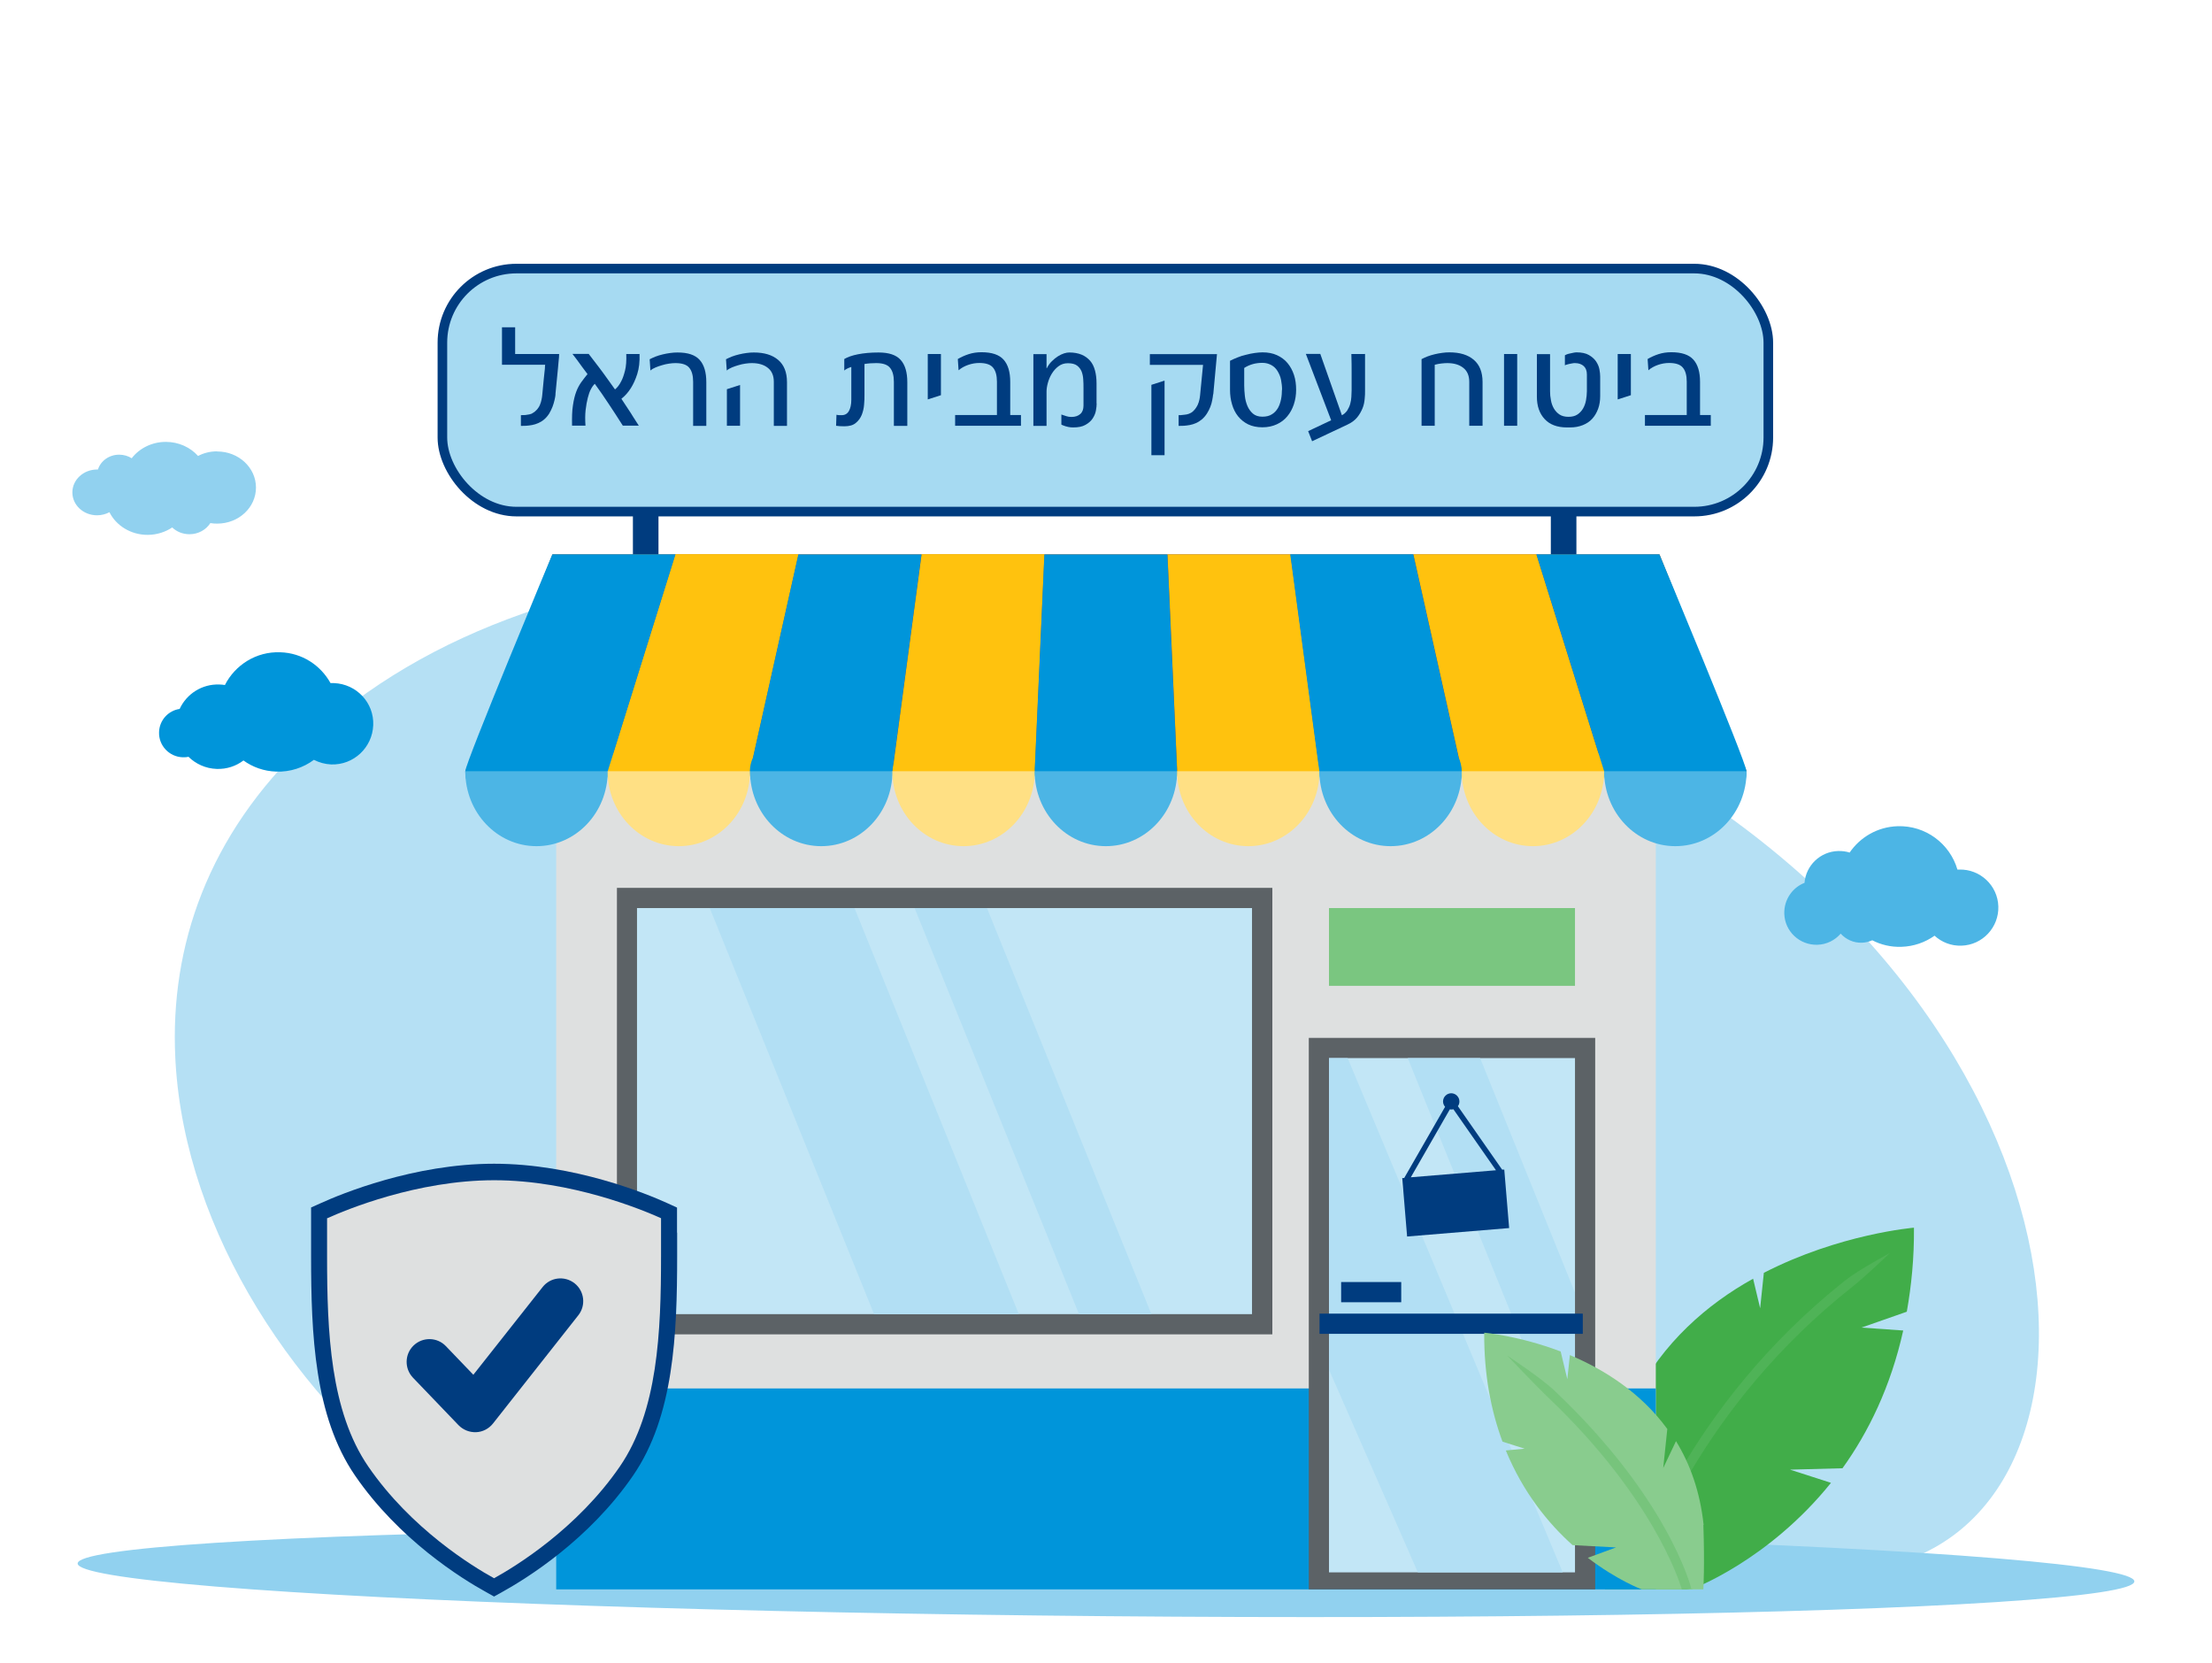<?xml version="1.0" encoding="UTF-8"?>
<svg xmlns="http://www.w3.org/2000/svg" width="173" height="130" viewBox="0 0 173 130">
  <g isolation="isolate">
    <g id="Layer_1" data-name="Layer 1">
      <path d="m61.93,44.08c18.68-.96,39.18,3.47,55.68,10.14,44.17,17.87,50.49,59.64,32.39,67.42-7.84,3.37-14.77-.67-23.5-4.61-12.32-5.57-28.21-10.94-55.24,4.99-23.31,13.74-55.96-12.46-57.53-38.94l-.02-.39c-.42-8.68,2.53-17.37,10.26-24.67,9.5-8.98,22.96-13.11,37.56-13.93l.41-.02Z" fill="#b5e0f4"/>
      <g>
        <rect x="122.29" y="38.99" width="0" height="5" fill="#91d1ef" stroke-width="0"/>
        <polygon points="122.29 43.99 122.29 42.99 122.29 42.99 122.29 43.99 123.29 43.99 123.29 38.99 122.29 38.99 122.29 39.99 122.29 39.99 122.29 38.99 121.29 38.99 121.29 43.99 122.29 43.99 122.29 42.99 122.29 43.99 123.29 43.99 123.29 37.99 122.29 37.99 121.29 37.99 121.29 44.99 122.29 44.99 123.29 44.99 123.29 43.99 122.29 43.99" fill="#003c7f" stroke-width="0"/>
        <rect x="50.5" y="39.5" width="0" height="5" fill="#91d1ef" stroke-width="0"/>
        <polygon points="50.5 44.5 50.5 43.5 50.5 43.5 50.5 44.5 51.5 44.5 51.5 39.5 50.5 39.5 50.5 40.5 50.5 40.5 50.5 39.5 49.5 39.5 49.5 44.5 50.5 44.5 50.5 43.5 50.5 44.5 51.5 44.5 51.5 38.5 50.5 38.5 49.5 38.5 49.5 45.5 50.5 45.5 51.5 45.5 51.5 44.5 50.5 44.5" fill="#003c7f" stroke-width="0"/>
      </g>
      <rect x="34.6" y="21" width="103.7" height="19" rx="5.79" ry="5.79" fill="#a6daf2" stroke="#003c7f" stroke-miterlimit="10" stroke-width=".75"/>
      <g>
        <path d="m43.45,30.82c-.01.13-.04.29-.08.46-.04.17-.09.35-.16.53-.07.18-.16.36-.26.53-.11.17-.24.33-.4.46-.14.12-.29.21-.45.28-.16.07-.32.12-.48.15-.16.03-.32.05-.47.06-.15,0-.29.01-.41.01v-.84c.12,0,.23,0,.35-.01.1-.01.21-.03.31-.05.1-.02.19-.05.27-.11.13-.07.24-.17.34-.28.09-.11.17-.23.22-.36.05-.13.1-.26.12-.39.03-.13.05-.26.06-.38l.12-1.26c.02-.24.04-.43.06-.57s.03-.26.03-.34c0-.09.01-.15.02-.19h-3.38v-2.93h1.03v2.09h3.44c0,.18-.02.36-.04.55-.01.17-.03.35-.05.56s-.04.41-.06.61l-.14,1.43Z" fill="#003c7f" stroke-width="0"/>
        <path d="m50.02,27.67c.02.61-.04,1.13-.18,1.57-.14.44-.31.8-.49,1.09-.21.34-.46.62-.75.85.17.26.34.51.5.76.17.25.31.47.43.67.15.24.29.46.43.67h-1.25c-.19-.3-.38-.6-.57-.89-.17-.26-.35-.53-.54-.82s-.37-.56-.54-.8l-.54-.76c-.1.09-.2.22-.3.41-.1.18-.18.41-.25.69-.07.28-.13.6-.17.96s-.04.76-.01,1.21h-1.05c-.01-.64,0-1.17.07-1.59.06-.42.15-.78.26-1.07.11-.29.25-.54.4-.75.15-.21.31-.41.48-.62-.16-.21-.31-.42-.45-.6-.14-.19-.26-.36-.37-.51-.13-.17-.25-.33-.36-.47h1.27c.26.33.51.66.76.99.21.28.44.58.67.91.23.33.44.62.63.88.18-.15.34-.35.47-.61.12-.21.22-.5.31-.85s.12-.79.1-1.31h1.03Z" fill="#003c7f" stroke-width="0"/>
        <path d="m54.21,33.29v-3.44c0-.48-.1-.85-.3-1.09-.2-.25-.56-.37-1.08-.37-.15,0-.31.01-.5.04-.18.03-.36.06-.54.12-.18.05-.35.11-.52.18-.17.07-.3.15-.4.24l-.06-.88c.13-.07.29-.14.46-.21.18-.07.36-.12.56-.17.19-.05.39-.08.59-.11.2-.03.39-.04.57-.04.81,0,1.38.19,1.73.58.35.39.52.97.52,1.74v3.42h-1.03Z" fill="#003c7f" stroke-width="0"/>
        <path d="m60.52,33.29v-3.44c0-.48-.16-.85-.47-1.09-.31-.25-.73-.37-1.25-.37-.15,0-.31.01-.5.04-.18.03-.36.06-.54.12-.18.05-.35.11-.52.18-.17.07-.3.15-.4.24l-.06-.88c.13-.07.29-.14.46-.21.18-.07.36-.12.56-.17.19-.05.39-.08.59-.11.2-.03.39-.04.57-.04.81,0,1.44.19,1.9.58.46.39.69.97.69,1.74v3.42h-1.03Zm-3.67,0v-2.86l1.03-.33v3.19h-1.03Z" fill="#003c7f" stroke-width="0"/>
        <path d="m69.91,33.29v-3.44c0-.48-.1-.85-.3-1.09-.2-.25-.56-.37-1.08-.37-.31,0-.62.02-.92.07v2.44c0,.21,0,.45-.03.73-.02.28-.08.54-.18.8-.1.25-.26.47-.47.64-.21.18-.51.26-.9.26-.11,0-.23,0-.35-.01s-.22-.02-.29-.03l.03-.86c.07.01.13.02.18.03.06,0,.13,0,.24,0,.24,0,.43-.11.55-.32.12-.21.19-.5.19-.87v-2.58c-.24.08-.43.17-.55.28v-.9c.26-.15.61-.28,1.07-.37s.99-.14,1.61-.14c.81,0,1.38.19,1.73.58.35.39.52.97.52,1.74v3.42h-1.03Z" fill="#003c7f" stroke-width="0"/>
        <path d="m72.56,31.23v-3.55h1.03v3.22l-1.03.33Z" fill="#003c7f" stroke-width="0"/>
        <path d="m74.7,33.29v-.84h3.27v-2.61c0-.48-.1-.85-.3-1.09-.2-.25-.56-.37-1.08-.37-.29,0-.58.05-.87.15-.29.1-.54.24-.75.42l-.06-.88c.26-.15.54-.28.85-.38.31-.1.64-.15,1-.15.81,0,1.38.19,1.73.58.35.39.52.97.52,1.74v2.59h.84v.84h-5.14Z" fill="#003c7f" stroke-width="0"/>
        <path d="m85.77,31.54c0,.16-.02.35-.06.57-.04.22-.13.42-.26.62-.13.19-.32.36-.56.49-.24.14-.56.2-.97.2-.12,0-.24-.01-.38-.04s-.28-.07-.42-.13l-.11-.05v-.79c.14.04.27.09.39.13.12.04.25.06.4.06.29,0,.52-.08.69-.23s.25-.37.25-.66v-1.35c0-.23,0-.46-.02-.69-.01-.23-.06-.45-.13-.63-.08-.19-.2-.34-.36-.46s-.4-.18-.71-.18c-.29,0-.53.08-.74.24-.21.16-.38.35-.52.58-.14.23-.24.47-.31.73s-.1.48-.1.68v2.67h-1.03v-5.61h1.03v1.1h.02c.11-.21.24-.4.4-.55.15-.15.31-.28.47-.38.16-.1.32-.18.48-.23s.29-.07.41-.07c.37,0,.69.06.96.17.27.11.49.28.67.48.18.21.3.46.38.76s.12.63.12,1v1.58Z" fill="#003c7f" stroke-width="0"/>
        <path d="m94.88,30.82c-.01.13-.04.29-.07.46-.03.17-.08.35-.15.53s-.16.36-.27.53c-.11.17-.24.32-.39.45-.15.12-.3.22-.46.29s-.32.12-.48.15-.32.05-.47.06c-.15,0-.29.01-.41.01v-.84c.12,0,.23,0,.33-.02.1,0,.21-.03.31-.04.11-.02.21-.06.32-.12s.21-.15.3-.26c.09-.11.17-.23.23-.36.06-.13.1-.26.13-.39.03-.13.05-.26.06-.38l.23-2.36h-4.16v-.84h5.25l-.29,3.15Zm-4.83,4.77v-5.5l1.03-.33v5.83h-1.03Z" fill="#003c7f" stroke-width="0"/>
        <path d="m101.37,30.48c0,.4-.06.78-.18,1.14-.12.36-.29.67-.51.93-.22.27-.5.48-.83.63s-.7.23-1.12.23-.8-.08-1.11-.23-.58-.37-.79-.63-.37-.58-.47-.93c-.11-.36-.16-.74-.16-1.14v-2.27c.17-.09.36-.17.58-.26s.44-.16.67-.21c.23-.06.45-.11.68-.14s.43-.05.61-.05c.43,0,.8.07,1.13.22.33.15.6.35.82.61.22.26.39.57.51.93s.17.75.17,1.18Zm-1.1,0c0-.26-.03-.52-.08-.78s-.15-.48-.27-.68c-.12-.2-.28-.36-.48-.47s-.43-.18-.7-.18c-.54,0-1.01.13-1.43.4v1.38c0,.25.02.52.05.8.03.29.1.55.2.79.1.24.25.44.43.6.19.16.43.24.74.24s.55-.06.75-.19c.2-.12.35-.29.47-.49.11-.2.19-.43.24-.68.05-.25.07-.5.07-.75Z" fill="#003c7f" stroke-width="0"/>
        <path d="m106.76,27.67v2.87c0,.2,0,.42-.03.66-.02.24-.07.49-.17.73s-.23.48-.42.71c-.19.23-.45.42-.78.57l-2.74,1.29-.31-.79,1.8-.85-1.98-5.19h1.13l1.69,4.8c.18-.1.31-.22.42-.38.1-.16.18-.33.23-.51.05-.18.08-.36.09-.55.01-.19.02-.36.02-.51,0-.01,0-.01,0,0,0,.02,0,.02,0,0,0-.01,0-.06,0-.14,0-.08,0-.23,0-.43s0-.5,0-.86c0-.36,0-.83-.02-1.41h1.03Z" fill="#003c7f" stroke-width="0"/>
        <path d="m114.91,33.29v-3.44c0-.48-.16-.85-.47-1.09-.31-.25-.73-.37-1.25-.37-.13,0-.28.01-.46.03-.17.02-.35.05-.52.1v4.77h-1.03v-5.21c.13-.07.29-.14.46-.21.18-.07.36-.12.56-.17.19-.05.39-.08.59-.11.2-.03.39-.04.57-.04.81,0,1.44.19,1.9.58.46.39.69.97.69,1.74v3.42h-1.03Z" fill="#003c7f" stroke-width="0"/>
        <path d="m117.63,33.29v-5.61h1.03v5.61h-1.03Z" fill="#003c7f" stroke-width="0"/>
        <path d="m125.15,30.96c0,.37-.05.7-.16,1-.11.3-.26.56-.46.78-.2.22-.44.38-.74.5s-.63.18-1,.18h-.24c-.76,0-1.34-.22-1.74-.65-.41-.44-.61-1.02-.61-1.75v-3.33h1.03v2.9c0,.24.02.47.07.71.04.24.12.45.23.64.11.19.26.35.44.47.18.12.42.18.7.18s.52-.06.7-.18c.18-.12.33-.28.44-.47.11-.19.19-.41.23-.64.04-.24.07-.47.07-.71v-1.31c0-.28-.08-.5-.24-.65s-.39-.24-.69-.24c-.05,0-.12,0-.21.02-.09.02-.17.03-.26.05s-.16.04-.22.06c-.06.02-.1.04-.1.05v-.79s.07-.04.14-.07c.07-.03.16-.05.25-.07.09-.02.19-.04.28-.06.1-.02.18-.03.24-.03.4,0,.73.07.97.21.24.14.43.31.56.5.13.2.22.4.26.62.04.22.06.4.06.56v1.54Z" fill="#003c7f" stroke-width="0"/>
        <path d="m126.52,31.23v-3.55h1.03v3.22l-1.03.33Z" fill="#003c7f" stroke-width="0"/>
        <path d="m128.65,33.29v-.84h3.27v-2.61c0-.48-.1-.85-.3-1.09-.2-.25-.56-.37-1.08-.37-.29,0-.58.05-.87.15-.29.1-.54.24-.75.42l-.06-.88c.26-.15.54-.28.85-.38.31-.1.64-.15,1-.15.81,0,1.38.19,1.73.58.35.39.52.97.52,1.74v2.59h.84v.84h-5.14Z" fill="#003c7f" stroke-width="0"/>
      </g>
      <path d="m16.97,35.29c-.54,0-1.04.13-1.48.36-.6-.67-1.51-1.1-2.52-1.1-1.1,0-2.08.51-2.67,1.28-.28-.18-.62-.28-.98-.28-.79,0-1.45.49-1.66,1.16-.02,0-.05,0-.07,0-1.06,0-1.93.8-1.93,1.79s.86,1.79,1.93,1.79c.35,0,.68-.09.97-.24.52,1.04,1.66,1.77,2.98,1.77.72,0,1.39-.22,1.93-.58.34.33.82.53,1.35.53.69,0,1.3-.35,1.63-.87.18.03.36.04.54.04,1.68,0,3.03-1.26,3.03-2.82s-1.36-2.82-3.03-2.82Z" fill="#91d1ef" stroke-width="0"/>
      <path d="m141.13,69.03c.11-1.36,1.23-2.45,2.63-2.49.31-.01.62.03.9.12.82-1.2,2.18-2.01,3.75-2.06,2.2-.07,4.09,1.37,4.68,3.39.04,0,.08,0,.13,0,1.64-.05,3.02,1.24,3.07,2.88s-1.24,3.02-2.88,3.07c-.81.03-1.55-.27-2.11-.78-.73.52-1.62.84-2.59.87-.82.03-1.6-.16-2.28-.51-.25.11-.52.18-.81.19-.66.02-1.25-.26-1.66-.71-.44.51-1.09.85-1.82.87-1.39.04-2.55-1.04-2.59-2.43-.03-1.09.63-2.04,1.58-2.41Z" fill="#4cb5e5" stroke-width="0"/>
      <ellipse cx="86.5" cy="122.94" rx="3.42" ry="80.43" transform="translate(-37.19 208.37) rotate(-89.5)" fill="#91d1ef" stroke-width="0"/>
      <path d="m139.94,114.91l4.16-.11c2.02-2.81,3.77-6.36,4.75-10.77l-3.26-.23,3.54-1.24c.36-2.03.58-4.19.56-6.57,0,0-5.81.48-11.74,3.53l-.29,2.77-.55-2.31c-3.57,1.98-7.05,4.97-9.29,9.37l1.05,4.48-1.82-2.86c-.74,1.83-1.28,3.87-1.52,6.17-.16,4.42,0,7.11,0,7.11h6.79s5.95-2.18,10.88-8.31l-3.26-1.05Z" fill="#41ad49" stroke-width="0"/>
      <path d="m128,124.27h-.77c.66-2.22,4.72-14.35,17.1-24.17,1.04-.82,3.48-2.13,3.48-2.13,0,0-1.92,1.84-2.91,2.62-11.94,9.42-16.07,21.03-16.89,23.67Z" fill="#87cb8c" mix-blend-mode="screen" opacity=".21" stroke-width="0"/>
      <g id="_5" data-name="5">
        <rect x="43.5" y="43.77" width="86" height="77.31" fill="#dee0e0" stroke-width="0"/>
        <rect x="43.5" y="108.56" width="86" height="15.71" fill="#0095da" stroke-width="0"/>
        <polygon points="136.6 60.3 36.4 60.3 43.21 43.34 129.79 43.34 136.6 60.3" fill="#966338" stroke-width="0"/>
        <path d="m125.47,60.3c0,2.03-2.49,3.68-5.57,3.68s-5.57-1.65-5.57-3.68l-3.79-16.96h9.62l4.84,15.5c.29.45.46.94.46,1.46Z" fill="#ffc20e" stroke-width="0"/>
        <path d="m62.45,43.34l-3.55,15.89s0,0,0,0l-.24,1.06c0,2.03-2.49,3.68-5.57,3.68s-5.57-1.65-5.57-3.68c0-.52.16-1.01.46-1.46l4.84-15.5h9.62Z" fill="#ffc20e" stroke-width="0"/>
        <path d="m81.69,43.34l-.75,16.75s0,0,0,.01v.19c0,2.03-2.5,3.68-5.57,3.68s-5.57-1.65-5.57-3.68c0-.22.03-.43.09-.64l2.19-16.32h9.62Z" fill="#ffc20e" stroke-width="0"/>
        <path d="m103.2,60.3c0,2.03-2.49,3.68-5.57,3.68s-5.57-1.65-5.57-3.68v-.19s0,0,0-.01l-.75-16.75h9.62l2.19,16.32c.05.21.09.42.09.64Z" fill="#ffc20e" stroke-width="0"/>
        <path d="m136.6,60.3c0,2.03-2.49,3.68-5.57,3.68s-5.57-1.65-5.57-3.68l-.46-1.46-4.84-15.5h9.62s6.81,16.29,6.81,16.96Z" fill="#0095da" stroke-width="0"/>
        <path d="m52.83,43.34l-4.84,15.5-.46,1.46c0,2.03-2.49,3.68-5.57,3.68s-5.57-1.65-5.57-3.68c0-.66,6.81-16.96,6.81-16.96h9.62Z" fill="#0095da" stroke-width="0"/>
        <path d="m72.07,43.34l-2.19,16.32-.09.64c0,2.03-2.49,3.68-5.57,3.68s-5.57-1.65-5.57-3.68c0-.37.08-.73.24-1.06,0,0,0,0,0,0l3.55-15.89h9.62Z" fill="#0095da" stroke-width="0"/>
        <path d="m92.07,60.3c0,2.03-2.49,3.68-5.57,3.68s-5.57-1.65-5.57-3.68v-.19s0,0,0-.01l.75-16.75h9.62l.75,16.75s0,0,0,.01v.19Z" fill="#0095da" stroke-width="0"/>
        <path d="m114.33,60.3c0,2.03-2.49,3.68-5.57,3.68s-5.57-1.65-5.57-3.68l-.09-.64-2.19-16.32h9.62l3.55,15.89c.15.34.24.7.24,1.07Z" fill="#0095da" stroke-width="0"/>
        <path d="m36.4,60.3h11.13c0,3.24-2.49,5.86-5.57,5.86s-5.57-2.62-5.57-5.86Z" fill="#4cb5e5" stroke-width="0"/>
        <path d="m47.53,60.3h11.13c0,3.24-2.49,5.86-5.57,5.86s-5.57-2.62-5.57-5.86Z" fill="#ffe084" stroke-width="0"/>
        <path d="m58.67,60.3h11.13c0,3.24-2.49,5.86-5.57,5.86s-5.57-2.62-5.57-5.86Z" fill="#4cb5e5" stroke-width="0"/>
        <path d="m69.8,60.3h11.13c0,3.24-2.49,5.86-5.57,5.86s-5.57-2.62-5.57-5.86Z" fill="#ffe084" stroke-width="0"/>
        <path d="m80.93,60.3h11.13c0,3.24-2.49,5.86-5.57,5.86s-5.57-2.62-5.57-5.86Z" fill="#4cb5e5" stroke-width="0"/>
        <path d="m92.07,60.3h11.13c0,3.24-2.49,5.86-5.57,5.86s-5.57-2.62-5.57-5.86Z" fill="#ffe084" stroke-width="0"/>
        <path d="m103.2,60.3h11.13c0,3.24-2.49,5.86-5.57,5.86s-5.57-2.62-5.57-5.86Z" fill="#4cb5e5" stroke-width="0"/>
        <path d="m114.33,60.3h11.13c0,3.24-2.49,5.86-5.57,5.86s-5.57-2.62-5.57-5.86Z" fill="#ffe084" stroke-width="0"/>
        <path d="m136.6,60.3c0,3.24-2.49,5.86-5.57,5.86s-5.57-2.62-5.57-5.86h11.13Z" fill="#4cb5e5" stroke-width="0"/>
        <rect x="91.99" y="91.51" width="43.12" height="22.4" transform="translate(216.27 -10.84) rotate(90)" fill="#5c6266" stroke-width="0"/>
        <rect x="103.94" y="82.73" width="19.24" height="40.21" fill="#c2e6f6" stroke-width="0"/>
        <polygon points="122.22 122.94 110.89 122.94 103.94 107.09 103.94 82.73 105.4 82.73 122.22 122.94" fill="#b2dff4" stroke-width="0"/>
        <polygon points="123.17 101.05 123.17 115.03 110.1 82.73 115.76 82.73 123.17 101.05" fill="#b2dff4" stroke-width="0"/>
        <rect x="103.94" y="71" width="19.24" height="6.08" fill="#7ac680" stroke-width="0"/>
        <rect x="56.42" y="61.24" width="34.91" height="51.26" transform="translate(160.75 13) rotate(90)" fill="#5c6266" stroke-width="0"/>
        <rect x="49.82" y="71" width="48.1" height="31.75" fill="#c2e6f6" stroke-width="0"/>
        <rect x="103.2" y="102.71" width="20.59" height="1.58" fill="#003c7f" stroke-width="0"/>
        <rect x="104.89" y="100.24" width="4.7" height="1.58" fill="#003c7f" stroke-width="0"/>
        <path d="m117.65,91.45h-.17s-3.46-4.96-3.46-4.96c.08-.1.12-.23.12-.37,0-.35-.29-.64-.64-.64s-.64.29-.64.64c0,.16.06.3.16.42l-3.2,5.57h-.15s.38,4.57.38,4.57l7.98-.66-.38-4.56Zm-4.27-4.71s.08.01.12.01c.06,0,.12,0,.17-.02l3.33,4.77-6.66.55,3.05-5.31Z" fill="#003c7f" stroke-width="0"/>
        <polygon points="79.68 102.75 68.36 102.75 55.51 71 66.83 71 79.68 102.75" fill="#b2dff4" stroke-width="0"/>
        <polygon points="90.05 102.75 84.39 102.75 71.53 71 77.19 71 90.05 102.75" fill="#b2dff4" stroke-width="0"/>
      </g>
      <path d="m133.24,119.23c-.28-2.61-1.06-4.76-2.16-6.55l-1,2.1.32-3.05c-2.09-2.87-4.98-4.67-7.62-5.78l-.2,1.89-.52-2.17c-3.27-1.24-5.98-1.47-5.98-1.47-.02,3.34.55,6.14,1.43,8.52l1.73.55-1.47.14c1.36,3.3,3.33,5.71,5.22,7.4l3.4.18-2.21.81c2.32,1.77,4.22,2.47,4.22,2.47h4.82s.11-1.9,0-5.04Z" fill="#89cc8e" stroke-width="0"/>
      <path d="m121.16,109.34c-1.06-1.01-3.27-3.34-3.27-3.34,0,0,2.63,1.73,3.67,2.72,8.79,8.3,10.63,15.15,10.71,15.47l-.35.09h-.38c-.25-.83-2.36-7.28-10.37-14.93Z" fill="#41ad49" opacity=".25" stroke-width="0"/>
      <path d="m26.12,53.41c-.09,0-.18,0-.27,0-.77-1.39-2.22-2.36-3.93-2.41-1.88-.07-3.53.99-4.33,2.56-.14-.02-.28-.04-.43-.04-1.37-.05-2.57.74-3.11,1.91-.89.13-1.58.88-1.61,1.81-.04,1.05.79,1.93,1.84,1.97.16,0,.31,0,.46-.04.57.56,1.34.92,2.2.95.79.03,1.52-.22,2.1-.66.72.52,1.6.84,2.56.87,1.1.04,2.13-.31,2.95-.92.41.21.87.34,1.35.36,1.75.06,3.22-1.31,3.29-3.07s-1.31-3.22-3.07-3.29Z" fill="#0095da" stroke-width="0"/>
      <g>
        <path d="m52.95,96.39s0-1.97,0-1.97l-.74-.34c-1.6-.73-7.31-3.09-13.57-3.09s-11.97,2.36-13.57,3.09l-.74.33v3.78c0,6.15.26,12.54,3.43,17.17,3.45,5.03,8.33,8.06,10.27,9.13l.61.34.61-.34c1.94-1.07,6.82-4.1,10.27-9.13,3.18-4.63,3.44-11.02,3.44-17.17v-1.82Z" fill="#003c7f" stroke-width="0"/>
        <path d="m25.58,95.24c0,.44,0,2.97,0,2.97,0,5.95.25,12.12,3.22,16.45,3.35,4.88,8.17,7.82,9.84,8.74,1.67-.92,6.49-3.86,9.84-8.74,2.97-4.33,3.22-10.5,3.22-16.45v-1.81s0-.7,0-1.15c-1.44-.65-7-2.97-13.05-2.97s-11.61,2.32-13.05,2.97Z" fill="#dee0e0" stroke-width="0"/>
        <path d="m42.44,100.63s-3.75,4.75-5.42,6.86c-1.03-1.07-2.15-2.24-2.15-2.24-.68-.71-1.81-.73-2.52-.05-.71.68-.73,1.81-.05,2.52l3.56,3.71c.36.37.86.57,1.38.55.51-.02.99-.27,1.31-.67l6.68-8.47c.61-.77.48-1.89-.29-2.5-.78-.61-1.89-.48-2.5.29Z" fill="#003c7f" stroke-width="0"/>
      </g>
    </g>
  </g>
</svg>